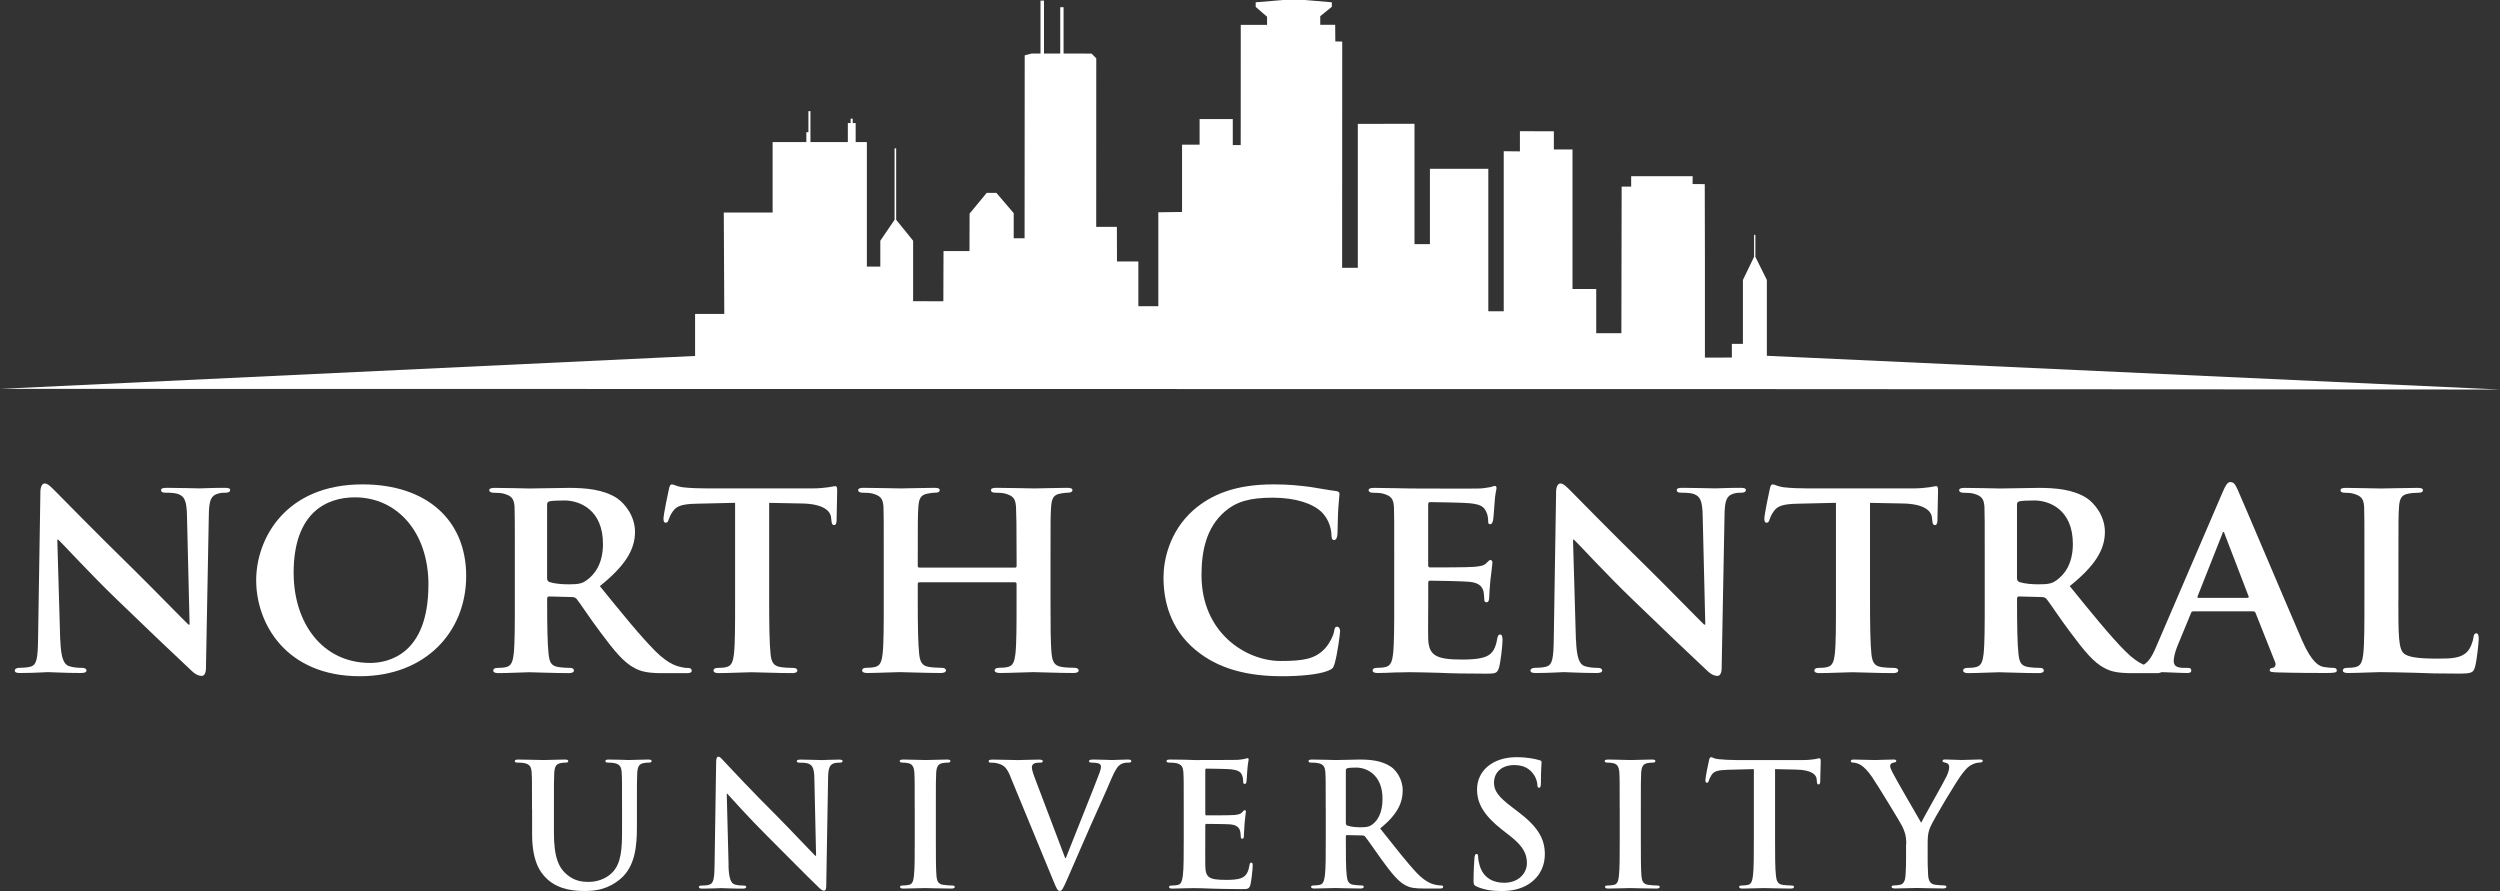 <?xml version="1.0" encoding="UTF-8"?>
<svg id="Layer_2" data-name="Layer 2" xmlns="http://www.w3.org/2000/svg" viewBox="0 0 457.28 162.97">
  <rect x="0" y="0" width="457.28" height="162.97" fill="#333333" stroke="none"/>
  <defs>
    <style>
      .cls-1 {
        fill: #fff;
        stroke-width: 0px;
      }
    </style>
  </defs>
  <g id="Layer_1-2" data-name="Layer 1">
    <g>
      <polygon class="cls-1" points="457.28 71.25 323.18 65.08 322.95 65.08 323.18 65.08 323.18 51.21 321.08 46.98 321.08 43.02 320.97 42.91 320.84 43.02 320.84 46.98 318.8 51.21 318.8 62.9 316.78 62.9 316.78 65.4 311.85 65.41 311.85 47.54 311.82 33.68 309.59 33.66 309.61 32.23 298.36 32.23 298.36 34.13 296.62 34.13 296.57 60.95 291.97 60.95 291.97 52.86 287.63 52.86 287.63 27.34 284.22 27.34 284.22 24.01 278.01 24 278.01 27.69 275.05 27.66 275.05 56.94 272.23 56.94 272.23 30.87 261.55 30.88 261.55 44.66 258.73 44.66 258.73 22.64 248.36 22.66 248.36 48.98 245.49 48.98 245.51 7.6 244.25 7.58 244.22 4.53 241.49 4.54 241.49 2.96 243.61 1.24 243.61 .42 238.69 0 234.72 0 229.68 .42 229.68 1.26 231.76 3.06 231.76 4.55 226.95 4.55 226.94 26.53 225.49 26.53 225.49 21.78 219.42 21.78 219.42 26.46 216.21 26.46 216.21 38.77 211.87 38.83 211.87 56.01 208.22 56.01 208.22 47.82 204.31 47.82 204.29 41.5 200.51 41.5 200.52 10.67 199.66 9.8 194.54 9.79 194.54 1.32 193.93 1.32 193.93 9.79 190.96 9.79 190.96 .11 190.32 .11 190.32 9.79 188.69 9.79 187.43 10.12 187.43 11.29 187.41 43.58 185.42 43.58 185.42 38.99 182.25 35.28 180.48 35.28 177.35 39.07 177.33 45.92 172.58 45.92 172.55 55.11 167.02 55.09 167.02 44.03 163.92 40.2 163.92 27.13 163.63 27.13 163.63 40.2 161.02 44.03 161.02 48.76 158.56 48.76 158.56 25.98 156.51 25.98 156.51 22.51 155.97 22.51 155.97 21.71 155.59 21.71 155.59 22.51 155.08 22.51 155.08 25.98 148.24 25.98 148.24 20.33 147.87 20.33 147.87 24.18 147.49 24.18 147.49 25.98 141.32 25.98 141.32 38.88 132.39 38.88 132.48 57.42 127.14 57.42 127.14 65.11 0 71.13 128.04 71.15 128.04 71.15 322.95 71.17 457.28 71.25"/>
      <path class="cls-1" d="m11.03,116.99c.11,3.48.68,4.53,1.58,4.85.79.26,1.69.32,2.42.32.53,0,.79.21.79.47,0,.37-.42.47-1.05.47-3,0-5.16-.16-6.01-.16-.42,0-2.63.16-5.01.16-.63,0-1.05-.05-1.05-.47,0-.26.32-.47.74-.47.63,0,1.48-.05,2.11-.21,1.21-.32,1.37-1.53,1.42-5.43l.42-26.56c0-.9.32-1.53.79-1.53.58,0,1.21.69,2,1.48.58.58,7.53,7.69,14.28,14.28,3.16,3.11,9.33,9.43,10.01,10.06h.21l-.48-19.92c-.05-2.74-.47-3.53-1.58-3.95-.69-.26-1.79-.26-2.42-.26-.58,0-.74-.21-.74-.47,0-.37.47-.42,1.16-.42,2.42,0,4.9.1,5.9.1.53,0,2.26-.1,4.53-.1.63,0,1.05.05,1.05.42,0,.26-.26.47-.79.47-.48,0-.84,0-1.42.16-1.27.37-1.63,1.16-1.69,3.69l-.53,28.24c0,1-.37,1.42-.74,1.42-.79,0-1.42-.47-1.9-.95-2.9-2.69-8.69-8.22-13.54-12.91-5.06-4.85-9.96-10.27-10.85-11.06h-.16l.53,18.28Z"/>
      <path class="cls-1" d="m46.86,106.14c0-7.64,5.37-17.54,19.44-17.54,11.7,0,18.97,6.48,18.97,16.75s-7.48,18.34-19.44,18.34c-13.49,0-18.97-9.59-18.97-17.54m31.51.84c0-9.91-5.95-16.02-13.44-16.02-5.16,0-11.22,2.74-11.22,13.8,0,9.22,5.27,16.49,14.01,16.49,3.27,0,10.64-1.53,10.64-14.28"/>
      <path class="cls-1" d="m94.17,102.19c0-6.8,0-8.06-.05-9.48-.11-1.53-.53-2-2-2.42-.37-.11-1.16-.16-1.84-.16-.47,0-.79-.16-.79-.47s.37-.42,1.05-.42c2.42,0,5.37.11,6.32.11,1.58,0,5.8-.11,7.22-.11,2.95,0,6.32.26,8.8,1.9,1.32.9,3.27,3.16,3.27,6.16,0,3.32-1.9,6.27-6.43,9.91,4.11,5.06,7.38,9.11,10.17,11.91,2.58,2.58,4.22,2.79,4.95,2.95.47.11.74.11,1.11.11s.58.26.58.47c0,.37-.32.48-.9.48h-4.43c-2.58,0-3.85-.26-5.06-.9-2-1-3.74-3.11-6.32-6.59-1.84-2.42-3.79-5.43-4.37-6.11-.26-.26-.53-.32-.84-.32l-4.16-.11c-.21,0-.37.11-.37.37v.63c0,4.16.05,7.64.26,9.54.16,1.32.37,2.16,1.79,2.37.68.11,1.69.16,2.27.16.37,0,.58.26.58.47,0,.32-.37.48-.95.48-2.69,0-6.53-.16-7.22-.16-.9,0-3.85.16-5.69.16-.58,0-.9-.16-.9-.48,0-.21.16-.47.74-.47.68,0,1.21-.05,1.63-.16.95-.21,1.21-1.05,1.37-2.37.21-1.9.21-5.43.21-9.54v-7.9Zm5.9,3.48c0,.47.11.63.42.79,1,.32,2.37.42,3.53.42,1.84,0,2.48-.16,3.27-.74,1.42-1,3-2.95,3-6.64,0-6.32-4.32-7.96-7.06-7.96-1.16,0-2.27.05-2.74.16-.32.11-.42.26-.42.63v13.33Z"/>
      <path class="cls-1" d="m134.48,91.97l-6.9.16c-2.69.05-3.79.37-4.48,1.37-.47.63-.68,1.21-.79,1.53-.11.37-.21.58-.53.58s-.42-.26-.42-.74c0-.74.9-5.06,1-5.43.11-.58.26-.84.53-.84.37,0,.84.37,2,.53,1.37.16,3.11.21,4.64.21h18.81c1.48,0,2.48-.11,3.16-.21.74-.11,1.11-.21,1.26-.21.32,0,.37.26.37.95,0,.95-.11,4.27-.11,5.43-.05.47-.16.74-.42.74-.37,0-.47-.21-.53-.9l-.05-.47c-.11-1.16-1.32-2.53-5.48-2.58l-5.85-.11v18.12c0,4.11.05,7.64.26,9.59.16,1.26.42,2.11,1.79,2.32.63.11,1.69.16,2.37.16.53,0,.74.26.74.47,0,.32-.37.48-.9.48-3.06,0-6.16-.16-7.48-.16-1.05,0-4.21.16-6.06.16-.58,0-.9-.16-.9-.48,0-.21.16-.47.74-.47.68,0,1.26-.05,1.63-.16.95-.21,1.21-1.05,1.37-2.37.21-1.9.21-5.43.21-9.54v-18.12Z"/>
      <path class="cls-1" d="m185.69,103.82c.11,0,.26-.05.26-.32v-.95c0-6.8-.05-8.43-.11-9.85-.11-1.53-.53-2-2-2.42-.37-.11-1.16-.16-1.79-.16-.53,0-.79-.16-.79-.47s.32-.42,1-.42c2.48,0,5.74.11,6.95.11,1.11,0,4.16-.11,5.95-.11.68,0,1,.11,1,.42s-.32.47-.84.47c-.37,0-.79.05-1.37.16-1.21.21-1.58.84-1.69,2.42-.11,1.42-.11,2.69-.11,9.48v7.9c0,4.11,0,7.64.21,9.59.16,1.26.42,2.11,1.84,2.32.63.11,1.63.16,2.37.16.48,0,.74.26.74.47,0,.32-.37.48-.95.48-3,0-6.06-.16-7.32-.16-1.05,0-4.32.16-6.11.16-.63,0-1-.16-1-.48,0-.21.21-.47.74-.47.74,0,1.26-.05,1.69-.16.95-.21,1.21-1.05,1.37-2.37.21-1.9.21-5.32.21-9.43v-3.42c0-.16-.16-.26-.26-.26h-17.49c-.16,0-.32.05-.32.26v3.42c0,4.11.05,7.53.26,9.48.16,1.26.42,2.11,1.79,2.32.63.11,1.69.16,2.37.16.53,0,.74.26.74.47,0,.32-.37.48-.95.48-3,0-6.22-.16-7.53-.16-1.05,0-4.11.16-5.95.16-.58,0-.9-.16-.9-.48,0-.21.16-.47.74-.47.68,0,1.21-.05,1.63-.16.95-.21,1.21-1.05,1.37-2.37.21-1.9.21-5.43.21-9.54v-7.9c0-6.8,0-8.06-.05-9.48-.11-1.53-.53-2-2-2.42-.37-.11-1.16-.16-1.84-.16-.47,0-.79-.16-.79-.47s.37-.42,1-.42c2.48,0,5.53.11,6.8.11,1.11,0,4.32-.11,6.16-.11.63,0,.95.11.95.42s-.26.47-.84.47c-.37,0-.79.05-1.32.16-1.26.21-1.63.84-1.74,2.42-.11,1.42-.11,3.06-.11,9.85v.95c0,.26.16.32.32.32h17.49Z"/>
      <path class="cls-1" d="m218.62,118.84c-4.58-3.85-5.8-8.9-5.8-13.22,0-3.06,1-8.32,5.43-12.28,3.37-2.95,7.8-4.74,14.7-4.74,2.9,0,4.64.21,6.74.47,1.74.26,3.27.58,4.64.74.53.05.68.26.68.53,0,.37-.11.9-.21,2.48-.11,1.48-.11,3.95-.16,4.85-.05.63-.21,1.11-.63,1.11-.37,0-.47-.37-.47-.95-.05-1.42-.63-3-1.79-4.16-1.58-1.53-4.69-2.64-8.96-2.64s-6.64.74-8.75,2.53c-3.42,2.95-4.27,7.27-4.27,11.64,0,10.64,8.22,15.7,14.44,15.7,4.11,0,6.38-.32,8.22-2.37.79-.9,1.42-2.16,1.58-3,.11-.68.21-.9.58-.9.32,0,.53.42.53.79,0,.53-.53,4.43-1,5.95-.21.79-.42,1-1.21,1.32-1.85.74-5.38,1-8.38,1-6.32,0-11.7-1.32-15.91-4.85"/>
      <path class="cls-1" d="m255.02,102.19c0-6.8,0-8.06-.05-9.48-.11-1.53-.53-2-2-2.42-.37-.11-1.16-.16-1.84-.16-.47,0-.79-.16-.79-.47s.37-.42,1.05-.42c2.42,0,5.37.11,6.69.11,1.48,0,11.75.05,12.64,0,.84-.05,1.58-.21,1.95-.26.26-.05.53-.21.74-.21.26,0,.32.21.32.42,0,.32-.26.84-.37,2.9-.05.47-.16,2.42-.26,2.95-.05.21-.16.74-.53.74-.32,0-.37-.21-.37-.58,0-.32-.05-1.11-.32-1.63-.37-.79-.74-1.42-3.06-1.63-.79-.11-6.32-.21-7.27-.21-.21,0-.32.16-.32.42v11.06c0,.26.05.47.32.47,1.05,0,7.06,0,8.11-.11,1.11-.11,1.79-.21,2.21-.68.37-.32.53-.58.74-.58s.37.21.37.47-.11,1-.37,3.27c-.11.9-.21,2.69-.21,3,0,.37-.05,1-.47,1-.32,0-.42-.16-.42-.37-.05-.47-.05-1.05-.16-1.63-.26-.9-.84-1.58-2.58-1.74-.84-.11-6.11-.21-7.27-.21-.21,0-.26.21-.26.47v3.58c0,1.53-.05,5.32,0,6.64.11,3.06,1.53,3.74,6.27,3.74,1.21,0,3.16-.05,4.37-.58,1.16-.53,1.69-1.48,2-3.32.11-.47.21-.68.53-.68.37,0,.42.58.42,1.05,0,1-.37,4.06-.63,4.95-.32,1.16-.74,1.16-2.48,1.16-3.48,0-6.27-.05-8.54-.16-2.27-.05-4-.11-5.37-.11-.53,0-1.53.05-2.63.05-1.11.05-2.27.1-3.21.1-.58,0-.9-.16-.9-.47,0-.21.16-.47.74-.47.68,0,1.21-.05,1.63-.16.95-.21,1.21-1.05,1.37-2.37.21-1.9.21-5.43.21-9.54v-7.9Z"/>
      <path class="cls-1" d="m288.27,116.99c.11,3.48.68,4.53,1.58,4.85.79.26,1.69.32,2.42.32.53,0,.79.21.79.47,0,.37-.42.47-1.05.47-3,0-5.16-.16-6.01-.16-.42,0-2.63.16-5.01.16-.63,0-1.05-.05-1.05-.47,0-.26.32-.47.74-.47.63,0,1.48-.05,2.11-.21,1.21-.32,1.37-1.53,1.42-5.43l.42-26.56c0-.9.32-1.53.79-1.53.58,0,1.21.69,2,1.48.58.58,7.53,7.69,14.28,14.28,3.16,3.11,9.33,9.43,10.01,10.06h.21l-.48-19.92c-.05-2.74-.47-3.53-1.58-3.95-.69-.26-1.79-.26-2.42-.26-.58,0-.74-.21-.74-.47,0-.37.47-.42,1.16-.42,2.42,0,4.9.1,5.9.1.53,0,2.26-.1,4.53-.1.63,0,1.05.05,1.05.42,0,.26-.26.47-.79.47-.48,0-.84,0-1.42.16-1.27.37-1.63,1.16-1.69,3.69l-.53,28.24c0,1-.37,1.42-.74,1.42-.79,0-1.42-.47-1.9-.95-2.9-2.69-8.69-8.22-13.54-12.91-5.06-4.85-9.96-10.27-10.85-11.06h-.16l.53,18.28Z"/>
      <path class="cls-1" d="m335.84,91.97l-6.9.16c-2.69.05-3.79.37-4.48,1.37-.47.63-.68,1.21-.79,1.53-.11.37-.21.58-.53.58s-.42-.26-.42-.74c0-.74.9-5.06,1-5.43.11-.58.26-.84.53-.84.37,0,.84.37,2,.53,1.37.16,3.11.21,4.64.21h18.81c1.48,0,2.48-.11,3.16-.21.74-.11,1.11-.21,1.26-.21.32,0,.37.26.37.95,0,.95-.11,4.27-.11,5.43-.05.47-.16.74-.42.74-.37,0-.47-.21-.53-.9l-.05-.47c-.11-1.16-1.32-2.53-5.48-2.58l-5.85-.11v18.12c0,4.11.05,7.64.26,9.59.16,1.26.42,2.11,1.79,2.32.63.11,1.69.16,2.37.16.53,0,.74.26.74.47,0,.32-.37.48-.9.48-3.06,0-6.16-.16-7.48-.16-1.05,0-4.21.16-6.06.16-.58,0-.9-.16-.9-.48,0-.21.16-.47.74-.47.68,0,1.26-.05,1.63-.16.95-.21,1.21-1.05,1.37-2.37.21-1.9.21-5.43.21-9.54v-18.12Z"/>
      <path class="cls-1" d="m363.03,102.19c0-6.8,0-8.06-.05-9.48-.11-1.53-.53-2-2-2.42-.37-.11-1.16-.16-1.84-.16-.47,0-.79-.16-.79-.47s.37-.42,1.05-.42c2.42,0,5.37.11,6.32.11,1.58,0,5.8-.11,7.22-.11,2.95,0,6.32.26,8.8,1.9,1.32.9,3.27,3.16,3.27,6.16,0,3.32-1.9,6.27-6.43,9.91,4.11,5.06,7.38,9.11,10.17,11.91,2.58,2.58,4.22,2.79,4.95,2.95.47.11.74.11,1.11.11s.58.26.58.47c0,.37-.32.48-.9.48h-4.43c-2.58,0-3.85-.26-5.06-.9-2-1-3.74-3.11-6.32-6.59-1.84-2.42-3.79-5.43-4.37-6.11-.26-.26-.53-.32-.84-.32l-4.16-.11c-.21,0-.37.11-.37.37v.63c0,4.16.05,7.64.26,9.54.16,1.32.37,2.16,1.79,2.37.68.11,1.69.16,2.27.16.37,0,.58.26.58.47,0,.32-.37.48-.95.48-2.69,0-6.53-.16-7.22-.16-.9,0-3.85.16-5.69.16-.58,0-.9-.16-.9-.48,0-.21.16-.47.74-.47.68,0,1.21-.05,1.63-.16.95-.21,1.21-1.05,1.37-2.37.21-1.9.21-5.43.21-9.54v-7.9Zm5.9,3.48c0,.47.11.63.42.79,1,.32,2.37.42,3.53.42,1.84,0,2.48-.16,3.27-.74,1.42-1,3-2.95,3-6.64,0-6.32-4.32-7.96-7.06-7.96-1.16,0-2.27.05-2.74.16-.32.11-.42.26-.42.63v13.33Z"/>
      <path class="cls-1" d="m401.18,111.83c-.26,0-.32.05-.42.32l-2.48,6.01c-.47,1.11-.68,2.21-.68,2.74,0,.79.42,1.26,1.84,1.26h.69c.58,0,.68.21.68.47,0,.37-.26.47-.74.47-1.53,0-3.69-.16-5.16-.16-.47,0-2.95.16-5.37.16-.58,0-.84-.11-.84-.47,0-.26.16-.47.53-.47.42,0,.95-.05,1.37-.05,2.11-.32,2.9-1.69,3.85-3.95l12.12-28.19c.53-1.26.9-1.79,1.37-1.79.68,0,.9.42,1.37,1.42,1.11,2.48,8.85,20.81,11.8,27.61,1.79,4.06,3.11,4.64,3.95,4.79.68.11,1.21.16,1.74.16.42,0,.63.16.63.47,0,.37-.26.47-2,.47-1.63,0-5.01,0-8.9-.11-.84-.05-1.37-.05-1.37-.37,0-.26.11-.42.58-.47.32-.05.63-.47.42-1l-3.58-9.01c-.11-.26-.26-.32-.47-.32h-10.91Zm9.91-2.48c.21,0,.26-.11.21-.26l-4.37-11.38c-.05-.16-.11-.42-.21-.42-.16,0-.21.26-.26.42l-4.48,11.33c-.11.21,0,.32.16.32h8.96Z"/>
      <path class="cls-1" d="m438.69,110.09c0,5.74,0,8.59,1,9.43.79.68,2.58.95,6.16.95,2.48,0,4.27-.05,5.43-1.26.58-.58,1.05-1.84,1.16-2.69.05-.42.16-.68.53-.68.32,0,.42.47.42,1s-.32,3.85-.68,5.16c-.32,1-.53,1.21-2.95,1.21-3.32,0-6.01-.05-8.32-.16-2.32-.05-4.27-.11-6.16-.11-1.05,0-4,.16-5.85.16-.58,0-.9-.16-.9-.47,0-.21.16-.47.74-.47.69,0,1.21-.05,1.63-.16.95-.21,1.21-1.05,1.37-2.37.21-1.9.21-5.43.21-9.54v-7.9c0-6.8,0-8.06-.05-9.48-.11-1.53-.53-2-2-2.42-.37-.11-.95-.16-1.53-.16-.53,0-.79-.16-.79-.47s.32-.42,1-.42c2.16,0,5.11.11,6.38.11,1.11,0,4.9-.11,6.69-.11.68,0,1,.11,1,.42s-.26.47-.84.47c-.53,0-1.26.05-1.79.16-1.26.21-1.63.84-1.74,2.42-.11,1.42-.11,2.69-.11,9.48v7.9Z"/>
      <path class="cls-1" d="m97.31,147.98c0-4.75,0-5.62-.06-6.62-.06-1.06-.31-1.56-1.34-1.78-.25-.06-.78-.09-1.22-.09-.34,0-.53-.06-.53-.28s.22-.28.69-.28c1.65,0,3.62.09,4.56.09.75,0,2.72-.09,3.84-.09.47,0,.69.06.69.28s-.19.28-.5.28c-.34,0-.53.03-.9.09-.84.16-1.09.69-1.16,1.78-.06,1-.06,1.87-.06,6.62v4.37c0,4.53.91,6.43,2.44,7.68,1.4,1.16,2.84,1.28,3.9,1.28,1.37,0,3.06-.44,4.31-1.69,1.72-1.72,1.81-4.53,1.81-7.74v-3.9c0-4.75,0-5.62-.06-6.62-.06-1.06-.31-1.56-1.34-1.78-.25-.06-.78-.09-1.12-.09s-.53-.06-.53-.28.22-.28.66-.28c1.59,0,3.56.09,3.59.09.37,0,2.34-.09,3.56-.09.44,0,.65.06.65.28s-.19.28-.56.28c-.34,0-.53.03-.91.09-.84.16-1.09.69-1.16,1.78-.06,1-.06,1.87-.06,6.62v3.34c0,3.47-.34,7.15-2.97,9.4-2.22,1.9-4.46,2.25-6.49,2.25-1.65,0-4.65-.09-6.93-2.15-1.59-1.44-2.78-3.75-2.78-8.27v-4.56Z"/>
      <path class="cls-1" d="m133.25,158.29c.06,2.44.47,3.25,1.09,3.47.53.19,1.12.22,1.62.22.34,0,.53.06.53.25,0,.25-.28.31-.72.31-2.03,0-3.28-.09-3.87-.09-.28,0-1.75.09-3.37.09-.41,0-.69-.03-.69-.31,0-.19.19-.25.5-.25.41,0,.97-.03,1.4-.16.81-.25.94-1.16.97-3.87l.28-18.48c0-.63.09-1.06.41-1.06.34,0,.62.41,1.16.97.37.41,5.12,5.5,9.68,10.02,2.12,2.12,6.34,6.62,6.87,7.12h.16l-.31-14.02c-.03-1.91-.31-2.5-1.06-2.81-.47-.19-1.22-.19-1.65-.19-.37,0-.5-.09-.5-.28,0-.25.34-.28.81-.28,1.62,0,3.12.09,3.78.09.34,0,1.53-.09,3.06-.09.4,0,.72.03.72.28,0,.19-.19.28-.56.28-.31,0-.56,0-.94.09-.87.25-1.12.91-1.15,2.65l-.34,19.7c0,.69-.12.97-.41.97-.34,0-.72-.34-1.06-.69-1.97-1.87-5.96-5.96-9.21-9.18-3.4-3.37-6.87-7.27-7.43-7.87h-.09l.34,13.11Z"/>
      <path class="cls-1" d="m167.31,147.98c0-4.75,0-5.62-.06-6.62-.06-1.06-.37-1.59-1.06-1.75-.34-.09-.75-.12-1.12-.12-.31,0-.5-.06-.5-.31,0-.19.25-.25.75-.25,1.19,0,3.15.09,4.06.09.78,0,2.62-.09,3.81-.09.41,0,.65.06.65.25,0,.25-.19.31-.5.31s-.56.03-.94.09c-.84.16-1.09.69-1.16,1.78-.06,1-.06,1.87-.06,6.62v5.5c0,3.03,0,5.49.12,6.84.09.84.31,1.4,1.25,1.53.44.06,1.12.12,1.59.12.34,0,.5.09.5.25,0,.22-.25.31-.59.31-2.06,0-4.03-.09-4.87-.09-.72,0-2.69.09-3.93.09-.41,0-.62-.09-.62-.31,0-.16.12-.25.5-.25.47,0,.84-.06,1.12-.12.62-.12.81-.66.91-1.56.16-1.31.16-3.78.16-6.81v-5.5Z"/>
      <path class="cls-1" d="m184.8,141.99c-.72-1.72-1.25-2.06-2.37-2.37-.47-.12-.97-.12-1.22-.12-.28,0-.37-.09-.37-.28,0-.25.34-.28.81-.28,1.65,0,3.43.09,4.53.09.78,0,2.28-.09,3.84-.09.37,0,.72.06.72.28s-.19.28-.47.28c-.5,0-.97.03-1.22.22-.22.16-.31.37-.31.66,0,.41.28,1.28.72,2.4l5.37,14.17h.12c1.34-3.43,5.4-13.49,6.15-15.55.16-.41.28-.87.28-1.16,0-.25-.12-.5-.41-.59-.37-.12-.84-.16-1.25-.16-.28,0-.53-.03-.53-.25,0-.25.28-.31.87-.31,1.56,0,2.87.09,3.28.09.53,0,2-.09,2.93-.09.41,0,.66.06.66.28s-.19.28-.5.28-.97,0-1.53.37c-.41.28-.87.81-1.72,2.81-1.22,2.93-2.06,4.62-3.75,8.46-2,4.56-3.47,7.96-4.15,9.52-.81,1.81-1,2.31-1.44,2.31-.41,0-.59-.44-1.19-1.9l-7.87-19.08Z"/>
      <path class="cls-1" d="m216.52,147.98c0-4.75,0-5.62-.06-6.62-.06-1.06-.31-1.56-1.34-1.78-.25-.06-.78-.09-1.22-.09-.34,0-.53-.06-.53-.28s.22-.28.69-.28c.84,0,1.75.03,2.53.03.81.03,1.53.06,1.97.06,1,0,7.21,0,7.8-.03.59-.06,1.09-.12,1.34-.19.16-.03.34-.12.5-.12s.19.12.19.28c0,.22-.16.59-.25,2.03-.03.31-.09,1.69-.16,2.06-.03.16-.09.34-.31.34s-.28-.16-.28-.44c0-.22-.03-.75-.19-1.12-.22-.56-.53-.94-2.09-1.12-.53-.06-3.81-.12-4.43-.12-.16,0-.22.09-.22.31v7.9c0,.22.03.34.22.34.69,0,4.28,0,4.99-.06.75-.06,1.22-.16,1.5-.47.22-.25.34-.41.5-.41.12,0,.22.06.22.25s-.12.69-.25,2.28c-.03.62-.12,1.87-.12,2.09,0,.25,0,.59-.28.59-.22,0-.28-.12-.28-.28-.03-.31-.03-.72-.13-1.12-.16-.62-.59-1.09-1.75-1.22-.59-.06-3.68-.09-4.43-.09-.16,0-.19.12-.19.31v2.47c0,1.06-.03,3.93,0,4.84.06,2.15.56,2.62,3.75,2.62.81,0,2.12,0,2.93-.37.81-.37,1.19-1.03,1.4-2.31.06-.34.12-.47.34-.47.25,0,.25.25.25.56,0,.72-.25,2.84-.41,3.47-.22.81-.5.81-1.69.81-2.34,0-4.06-.06-5.4-.09-1.34-.06-2.31-.09-3.25-.09-.34,0-1.03,0-1.78.03-.72,0-1.53.06-2.15.06-.41,0-.62-.09-.62-.31,0-.16.12-.25.5-.25.47,0,.84-.06,1.12-.12.62-.12.78-.81.91-1.72.16-1.31.16-3.78.16-6.65v-5.5Z"/>
      <path class="cls-1" d="m242.49,147.98c0-4.75,0-5.62-.06-6.62-.06-1.06-.31-1.56-1.34-1.78-.25-.06-.78-.09-1.22-.09-.34,0-.53-.06-.53-.28s.22-.28.69-.28c1.65,0,3.62.09,4.28.09,1.06,0,3.43-.09,4.4-.09,1.97,0,4.06.19,5.74,1.34.87.59,2.12,2.19,2.12,4.28,0,2.31-.97,4.43-4.12,6.99,2.78,3.5,4.93,6.27,6.77,8.21,1.75,1.81,3.03,2.03,3.5,2.12.34.06.63.09.87.09s.38.09.38.25c0,.25-.22.31-.59.31h-2.97c-1.75,0-2.53-.16-3.34-.59-1.34-.72-2.53-2.19-4.28-4.59-1.25-1.72-2.68-3.84-3.09-4.31-.16-.19-.34-.22-.56-.22l-2.72-.06c-.16,0-.25.06-.25.25v.44c0,2.9,0,5.37.16,6.68.09.91.28,1.59,1.22,1.72.47.06,1.16.12,1.53.12.25,0,.37.09.37.25,0,.22-.22.31-.62.31-1.81,0-4.12-.09-4.59-.09-.59,0-2.56.09-3.81.09-.41,0-.62-.09-.62-.31,0-.16.13-.25.5-.25.47,0,.84-.06,1.12-.12.62-.12.78-.81.91-1.72.16-1.31.16-3.78.16-6.65v-5.5Zm3.68,2.47c0,.34.06.47.28.56.66.22,1.59.31,2.37.31,1.25,0,1.65-.12,2.22-.53.94-.69,1.84-2.12,1.84-4.68,0-4.43-2.93-5.71-4.78-5.71-.78,0-1.34.03-1.65.12-.22.06-.28.19-.28.44v9.49Z"/>
      <path class="cls-1" d="m270.12,162.16c-.5-.22-.59-.37-.59-1.06,0-1.72.12-3.59.16-4.09.03-.47.12-.81.37-.81.28,0,.31.28.31.53,0,.41.12,1.06.28,1.59.69,2.31,2.53,3.15,4.46,3.15,2.81,0,4.18-1.9,4.18-3.56,0-1.53-.47-2.97-3.06-4.99l-1.44-1.12c-3.43-2.69-4.62-4.87-4.62-7.4,0-3.43,2.87-5.9,7.21-5.9,2.03,0,3.34.31,4.15.53.28.06.44.16.44.37,0,.41-.12,1.31-.12,3.75,0,.69-.09.94-.34.94-.22,0-.31-.19-.31-.56,0-.28-.16-1.25-.81-2.06-.47-.59-1.37-1.53-3.4-1.53-2.31,0-3.72,1.34-3.72,3.22,0,1.44.72,2.53,3.31,4.49l.87.66c3.78,2.84,5.12,5,5.12,7.96,0,1.81-.69,3.96-2.93,5.43-1.56,1-3.31,1.28-4.96,1.28-1.81,0-3.21-.22-4.56-.81"/>
      <path class="cls-1" d="m296.26,147.98c0-4.75,0-5.62-.06-6.62-.06-1.06-.37-1.59-1.06-1.75-.34-.09-.75-.12-1.12-.12-.31,0-.5-.06-.5-.31,0-.19.25-.25.75-.25,1.19,0,3.15.09,4.06.09.78,0,2.62-.09,3.81-.09.41,0,.65.06.65.25,0,.25-.19.31-.5.31s-.56.03-.94.09c-.84.16-1.09.69-1.16,1.78-.06,1-.06,1.87-.06,6.62v5.5c0,3.03,0,5.49.12,6.84.09.84.31,1.4,1.25,1.53.44.06,1.12.12,1.59.12.34,0,.5.09.5.25,0,.22-.25.31-.59.31-2.06,0-4.03-.09-4.87-.09-.72,0-2.69.09-3.93.09-.41,0-.62-.09-.62-.31,0-.16.12-.25.5-.25.47,0,.84-.06,1.12-.12.62-.12.81-.66.91-1.56.16-1.31.16-3.78.16-6.81v-5.5Z"/>
      <path class="cls-1" d="m320.77,140.68l-4.65.12c-1.81.06-2.56.22-3.03.91-.31.47-.47.84-.53,1.09-.06.25-.16.37-.34.37-.22,0-.28-.16-.28-.5,0-.5.59-3.34.66-3.59.09-.41.19-.59.37-.59.25,0,.56.31,1.34.37.91.09,2.09.16,3.12.16h12.36c1,0,1.69-.09,2.15-.16.47-.09.72-.16.84-.16.22,0,.25.19.25.66,0,.66-.09,2.81-.09,3.62-.03.31-.09.5-.28.5-.25,0-.31-.16-.34-.62l-.03-.34c-.06-.81-.91-1.69-3.68-1.75l-3.93-.09v12.8c0,2.87,0,5.34.16,6.68.09.87.28,1.56,1.22,1.69.44.06,1.12.12,1.59.12.34,0,.5.09.5.25,0,.22-.25.31-.59.31-2.06,0-4.03-.09-4.9-.09-.72,0-2.69.09-3.93.09-.41,0-.62-.09-.62-.31,0-.16.12-.25.5-.25.47,0,.84-.06,1.12-.12.62-.12.81-.81.91-1.72.16-1.31.16-3.78.16-6.65v-12.8Z"/>
      <path class="cls-1" d="m348.68,154.45c0-1.69-.31-2.37-.72-3.28-.22-.5-4.4-7.37-5.5-8.99-.78-1.16-1.56-1.94-2.15-2.28-.41-.22-.94-.41-1.31-.41-.25,0-.47-.06-.47-.28,0-.19.22-.28.59-.28.56,0,2.9.09,3.93.09.66,0,1.94-.09,3.34-.09.31,0,.47.09.47.28s-.22.22-.69.34c-.28.06-.44.31-.44.56s.16.62.37,1.06c.44.94,4.81,8.46,5.31,9.33.31-.75,4.25-7.62,4.68-8.59.31-.69.44-1.22.44-1.62,0-.31-.12-.66-.66-.78-.28-.06-.56-.12-.56-.31,0-.22.16-.28.53-.28,1.03,0,2.03.09,2.93.09.69,0,2.75-.09,3.34-.09.34,0,.56.06.56.25,0,.22-.25.31-.59.31-.31,0-.91.12-1.37.37-.66.31-1,.69-1.69,1.53-1.03,1.25-5.4,8.59-5.96,9.93-.47,1.12-.47,2.09-.47,3.12v2.56c0,.5,0,1.81.09,3.12.06.9.34,1.59,1.28,1.72.44.06,1.12.12,1.56.12.34,0,.5.09.5.25,0,.22-.25.31-.66.31-1.97,0-3.93-.09-4.78-.09-.78,0-2.75.09-3.9.09-.44,0-.69-.06-.69-.31,0-.16.16-.25.5-.25.44,0,.81-.06,1.09-.12.62-.12.91-.81.97-1.72.09-1.31.09-2.62.09-3.12v-2.56Z"/>
    </g>
  </g>
</svg>